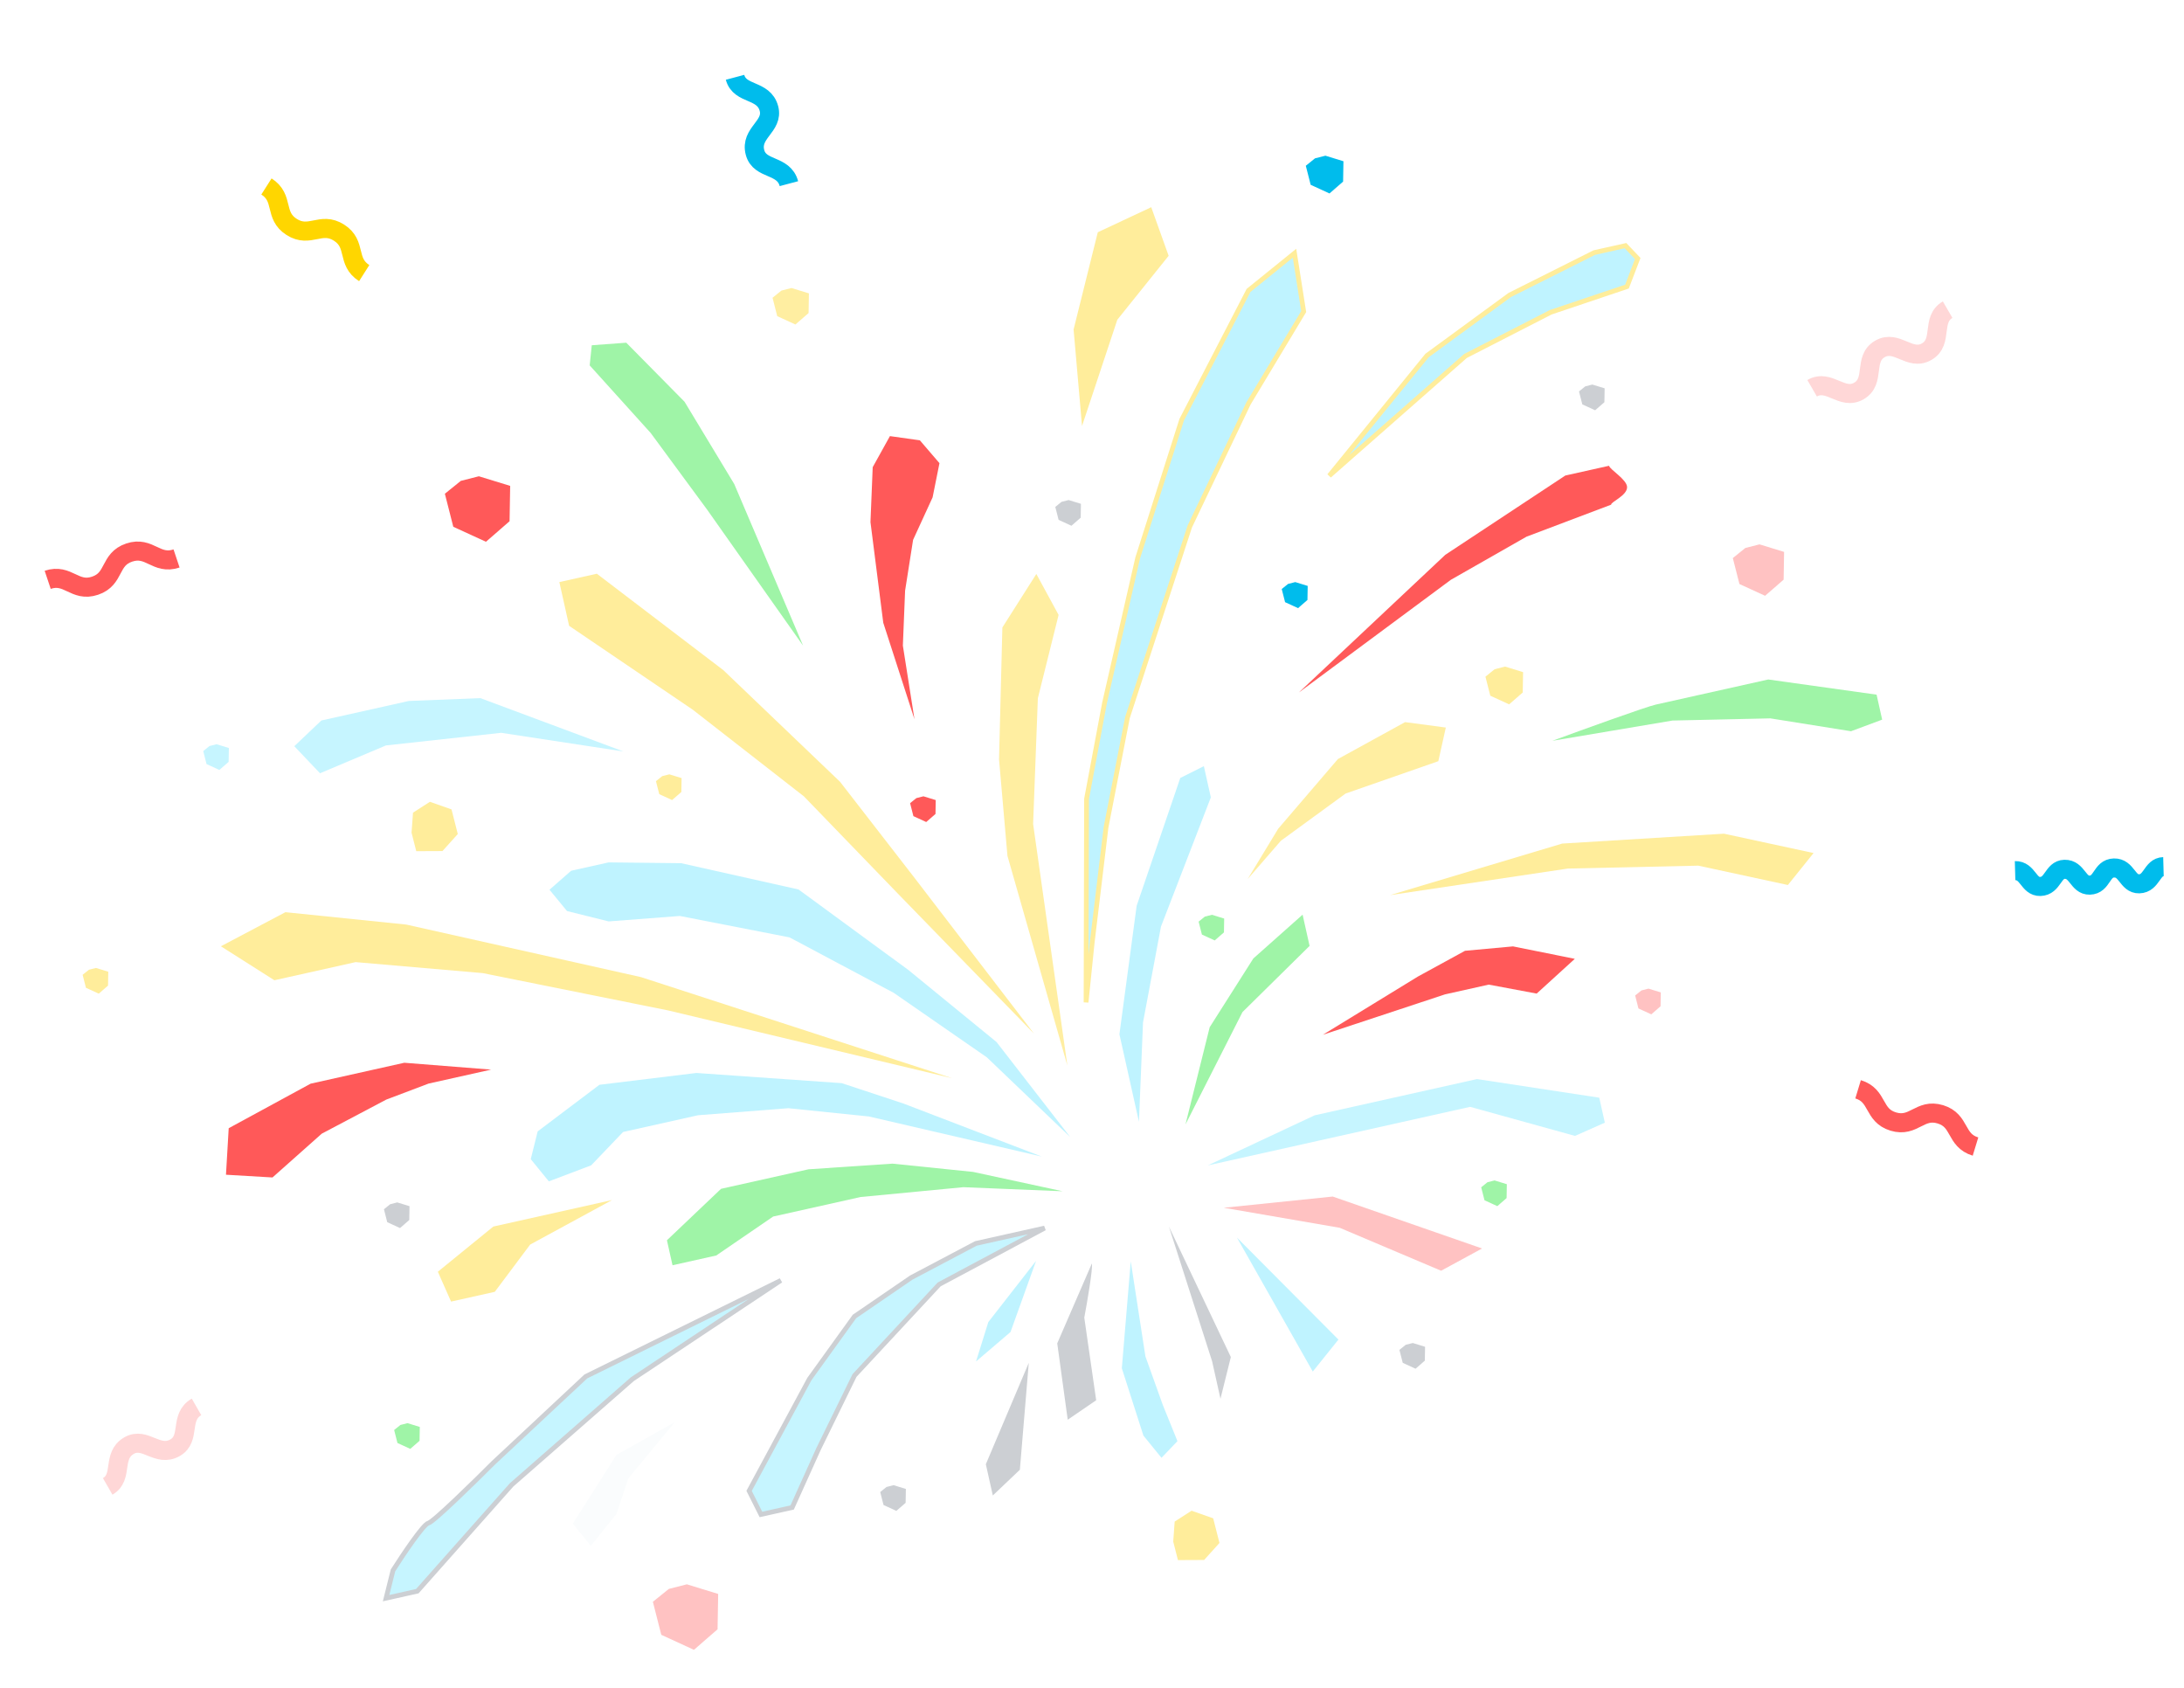 <svg width="458" height="354" viewBox="0 0 458 354" fill="none" xmlns="http://www.w3.org/2000/svg">
    <mask id="mask0" mask-type="alpha" maskUnits="userSpaceOnUse" x="0" y="0" width="458" height="354">
        <rect width="458" height="354" fill="#C4C4C4" />
    </mask>
    <g mask="url(#mask0)">
        <g filter="url(#filter0_d)">
            <path d="M213.873 305.18L215.743 282.755L206.737 304.022L208.199 310.573L213.873 305.18Z" fill="#CCCFD3" />
            <path d="M227.383 273.282C228.011 269.933 229.208 262.972 228.974 261.924L221.71 278.675L223.91 294.689L229.876 290.606L227.383 273.282Z" fill="#CCCFD3" />
            <path d="M131.755 307.01L141.499 295.206L129.275 302.062L120.116 316.485L123.907 321.141L129.287 314.438L131.755 307.01Z" fill="#FAFCFD" />
            <path d="M258.117 281.549L245.131 254.188L254.186 282.426L255.941 290.287L258.117 281.549Z" fill="#CCCFD3" />
            <path d="M196.944 266.322L219.064 254.507L204.653 257.724L191.119 264.872L179.187 273.038L169.736 286.151L157.092 309.606L159.572 314.554L166.123 313.091L171.643 300.855L179.199 285.414L196.944 266.322Z" fill="#C6F5FF" />
            <path d="M132.607 286.188L163.746 265.482L122.851 285.615L103.504 303.689C99.383 307.819 90.878 316.136 89.83 316.37C88.782 316.604 84.449 323.073 82.414 326.278L80.964 332.104L87.514 330.641L107.294 308.345L132.607 286.188Z" fill="#C6F5FF" />
            <path d="M196.944 266.322L219.064 254.507L204.653 257.724L191.119 264.872L179.187 273.038L169.736 286.151L157.092 309.606L159.572 314.554L166.123 313.091L171.643 300.855L179.199 285.414L196.944 266.322Z" stroke="#CCCFD3" />
            <path d="M132.607 286.188L163.746 265.482L122.851 285.615L103.504 303.689C99.383 307.819 90.878 316.136 89.83 316.37C88.782 316.604 84.449 323.073 82.414 326.278L80.964 332.104L87.514 330.641L107.294 308.345L132.607 286.188Z" stroke="#CCCFD3" />
            <path d="M84.786 219.84L102.987 221.279L89.886 224.204L81.008 227.561L67.474 234.709L57.145 243.892L47.389 243.319L47.962 233.564L65.134 224.228L84.786 219.84Z" fill="#FF5959" />
            <path d="M103.457 254.184L128.35 248.627L111.178 257.963L103.762 267.871L94.591 269.918L91.818 263.66L103.457 254.184Z" fill="#FFED9B" />
            <path d="M134.418 201.882L199.669 223.076L140.103 208.865L101.22 201.041L74.572 198.738L57.541 202.541L51.13 198.47L46.322 195.417L59.856 188.269L85.193 190.865L134.418 201.882Z" fill="#FFED9B" />
            <path d="M153.973 98.485L168.421 132.396L148.3 103.878L136.46 87.794L123.663 73.617L124.096 69.394L131.334 68.858L143.558 81.243L153.973 98.485Z" fill="#9FF4A7" />
            <path d="M100.727 143.382L130.732 154.564L105.102 150.658L80.935 153.303L67.108 159.14L61.715 153.467L67.389 148.074L85.731 143.979L100.727 143.382Z" fill="#C6F5FF" />
            <path d="M234.311 64.041L245.072 50.635L241.422 40.446L230.216 45.699L225.14 66.088L226.907 86.325L234.311 64.041Z" fill="#FFED9B" />
            <path d="M197.012 94.118L192.902 89.326L186.624 88.444L183.012 94.96L182.544 106.483L185.227 127.579L191.771 147.814L189.337 132.371L189.805 120.848L191.481 110.197L195.573 101.29L197.012 94.118Z" fill="#FF5959" />
            <path d="M328.258 96.711L337.429 94.663C337.612 95.486 341.176 97.534 341.21 99.13C341.248 100.926 337.75 102.262 337.873 102.817L320.117 109.532L304.255 118.575L272.391 142.194L303.085 113.335L328.258 96.711Z" fill="#FF5959" />
            <path d="M282.182 163.39L268.602 173.299L261.653 181.312L268.04 170.779L280.568 156.157L294.654 148.416L303.197 149.555L301.627 156.608L282.182 163.39Z" fill="#FFEEA1" />
            <path d="M297.358 201.757L277.412 213.972L303.03 205.501L312.201 203.454L322.249 205.337L330.25 198.049L317.289 195.441L307.223 196.364L297.358 201.757Z" fill="#FF5959" />
            <path d="M327.605 173.881L291.506 184.691L328.775 179.122L356.147 178.512L374.934 182.57L380.315 175.867L361.528 171.809L327.605 173.881Z" fill="#FFED9B" />
            <path d="M347.233 144.74C345.137 145.208 331.901 149.997 325.545 152.333L350.731 148.085L371.26 147.628L388.168 150.328L394.702 147.896L393.532 142.656L370.815 139.475L347.233 144.74Z" fill="#9FF4A7" />
            <path d="M211.909 276.301L217.274 261.373L207.261 274.211L204.678 282.477L211.909 276.301Z" fill="#BFF3FF" />
            <path d="M240.204 281.422L237.126 261.478L235.256 283.902L239.783 298.021L243.574 302.677L246.919 299.179L243.854 291.611L240.204 281.422Z" fill="#BFF3FF" />
            <path d="M204.057 242.727L222.844 246.785L202.022 245.932L180.475 247.992L162.133 252.087L150.202 260.253L141.031 262.3L139.861 257.06L151.207 246.274L169.549 242.179L187.166 240.996L204.057 242.727Z" fill="#9FF4A7" />
            <path d="M189.449 228.388L218.467 239.511L182.204 231.102L165.312 229.371L146.385 230.846L130.664 234.356L123.973 241.351L115.095 244.709L111.304 240.053L112.755 234.228L125.704 224.46L146.034 221.982L176.519 224.118L189.449 228.388Z" fill="#BFF3FF" />
            <path d="M208.981 215.495L224.434 235.428L206.945 218.701L187.421 205.179L165.569 193.552L142.56 189.061L127.644 190.203L118.906 188.028L115.233 183.559L119.771 179.582L127.632 177.827L142.84 177.995L167.452 183.504L190.474 200.371L208.981 215.495Z" fill="#BFF3FF" />
            <path d="M125.161 117.297L117.3 119.052L119.347 128.223L145.282 145.815L168.596 163.992L188.273 184.357L216.84 213.741L191.618 180.86L176.165 160.927L151.68 137.509L125.161 117.297Z" fill="#FFED9B" />
            <path d="M274.628 195.338L273.165 188.787L262.836 197.97L253.678 212.394L248.602 232.783L260.558 209.211L274.628 195.338Z" fill="#9FF4A7" />
            <path d="M221.996 125.936L217.328 117.35L210.205 128.568L209.504 156.234L211.271 176.471L223.836 220.43L216.652 169.768L217.645 143.412L221.996 125.936Z" fill="#FFEEA1" />
            <path d="M299.257 71.55L278.752 96.759L307.325 71.638L325.183 62.482L341.187 57.095L343.445 51.206L340.877 48.503L334.326 49.966L316.605 58.851L299.257 71.55Z" fill="#BFF3FF" />
            <path d="M227.755 207.177L229.053 194.508L231.941 170.48L236.432 147.471L249.497 107.417L261.809 81.603L273.393 62.334L271.468 50.096L261.824 57.9L247.804 85.02L238.583 113.98L231.624 144.418L227.858 164.515L227.755 207.177Z" fill="#BFF3FF" />
            <path d="M299.257 71.55L278.752 96.759L307.325 71.638L325.183 62.482L341.187 57.095L343.445 51.206L340.877 48.503L334.326 49.966L316.605 58.851L299.257 71.55Z" stroke="#FFED9B" />
            <path d="M227.755 207.177L229.053 194.508L231.941 170.48L236.432 147.471L249.497 107.417L261.809 81.603L273.393 62.334L271.468 50.096L261.824 57.9L247.804 85.02L238.583 113.98L231.624 144.418L227.858 164.515L227.755 207.177Z" stroke="#FFED9B" />
            <path d="M247.51 160.128L252.458 157.648L253.921 164.199L243.464 191.291L239.698 211.388L238.845 232.21L234.75 213.868L238.364 186.928L247.51 160.128Z" fill="#BFF3FF" />
            <path d="M280.679 277.886L259.399 256.504L275.298 284.589L280.679 277.886Z" fill="#BFF3FF" />
            <path d="M279.484 247.894L256.627 250.247L280.947 254.445L302.214 263.451L310.8 258.783L279.484 247.894Z" fill="#FFC2C2" />
            <path d="M309.745 223.259L335.375 227.164L336.545 232.405L330.286 235.178L308.294 229.084L276.851 236.104L253.269 241.369L275.681 230.864L309.745 223.259Z" fill="#C6F5FF" />
            <path fill-rule="evenodd" clip-rule="evenodd" d="M96.637 97.83L93.292 100.527L95.058 107.456L101.909 110.6L106.859 106.292L106.987 98.881L100.424 96.865L96.637 97.83Z" fill="#FF5959" />
            <path fill-rule="evenodd" clip-rule="evenodd" d="M140.257 330.168L136.912 332.866L138.678 339.794L145.528 342.938L150.479 338.631L150.606 331.22L144.043 329.203L140.257 330.168Z" fill="#FFC2C2" />
            <path fill-rule="evenodd" clip-rule="evenodd" d="M366.011 111.899L363.385 114.017L364.771 119.458L370.15 121.927L374.038 118.544L374.138 112.725L368.984 111.142L366.011 111.899Z" fill="#FFC2C2" />
            <path fill-rule="evenodd" clip-rule="evenodd" d="M252.669 189.194L251.36 190.249L252.051 192.961L254.732 194.192L256.67 192.506L256.72 189.605L254.151 188.816L252.669 189.194Z" fill="#9FF4A7" />
            <path fill-rule="evenodd" clip-rule="evenodd" d="M81.826 249.502L80.517 250.557L81.208 253.269L83.889 254.5L85.827 252.814L85.877 249.913L83.308 249.124L81.826 249.502Z" fill="#CCCFD3" />
            <path fill-rule="evenodd" clip-rule="evenodd" d="M313.435 137.328L311.507 138.883L312.525 142.877L316.474 144.689L319.327 142.206L319.401 137.934L315.618 136.772L313.435 137.328Z" fill="#FFED9B" />
            <path fill-rule="evenodd" clip-rule="evenodd" d="M275.765 30.202L273.837 31.757L274.855 35.75L278.804 37.562L281.657 35.08L281.731 30.808L277.948 29.646L275.765 30.202Z" fill="#00BCEC" />
            <path fill-rule="evenodd" clip-rule="evenodd" d="M163.87 57.929L162.007 59.431L162.991 63.29L166.806 65.041L169.564 62.642L169.634 58.514L165.979 57.391L163.87 57.929Z" fill="#FFEEA1" />
            <path fill-rule="evenodd" clip-rule="evenodd" d="M222.616 102.227L221.303 103.286L221.997 106.007L224.686 107.241L226.63 105.55L226.68 102.64L224.103 101.849L222.616 102.227Z" fill="#CCCFD3" />
            <path fill-rule="evenodd" clip-rule="evenodd" d="M138.872 159.742L137.559 160.801L138.252 163.521L140.942 164.755L142.886 163.064L142.936 160.154L140.359 159.363L138.872 159.742Z" fill="#FFED9B" />
            <path fill-rule="evenodd" clip-rule="evenodd" d="M192.166 164.349L190.853 165.408L191.546 168.129L194.236 169.363L196.18 167.672L196.23 164.762L193.653 163.97L192.166 164.349Z" fill="#FF5959" />
            <path fill-rule="evenodd" clip-rule="evenodd" d="M270.117 119.437L268.787 120.509L269.49 123.265L272.214 124.515L274.182 122.802L274.233 119.855L271.623 119.053L270.117 119.437Z" fill="#00BCEC" />
            <path fill-rule="evenodd" clip-rule="evenodd" d="M43.933 153.43L42.62 154.489L43.313 157.21L46.002 158.444L47.946 156.753L47.996 153.843L45.419 153.051L43.933 153.43Z" fill="#C6F5FF" />
            <path fill-rule="evenodd" clip-rule="evenodd" d="M18.643 200.34L17.329 201.399L18.023 204.119L20.712 205.353L22.656 203.662L22.706 200.752L20.129 199.961L18.643 200.34Z" fill="#FFED9B" />
            <path fill-rule="evenodd" clip-rule="evenodd" d="M83.969 295.789L82.656 296.848L83.349 299.569L86.039 300.803L87.982 299.112L88.032 296.202L85.456 295.41L83.969 295.789Z" fill="#9FF4A7" />
            <path fill-rule="evenodd" clip-rule="evenodd" d="M185.904 308.792L184.59 309.851L185.284 312.571L187.973 313.805L189.917 312.114L189.967 309.205L187.39 308.413L185.904 308.792Z" fill="#CCCFD3" />
            <path fill-rule="evenodd" clip-rule="evenodd" d="M294.783 278.982L293.47 280.041L294.164 282.762L296.853 283.996L298.797 282.305L298.847 279.395L296.27 278.603L294.783 278.982Z" fill="#CCCFD3" />
            <path fill-rule="evenodd" clip-rule="evenodd" d="M311.931 244.894L310.618 245.953L311.311 248.673L314.001 249.907L315.944 248.216L315.994 245.307L313.418 244.515L311.931 244.894Z" fill="#9FF4A7" />
            <path fill-rule="evenodd" clip-rule="evenodd" d="M344.216 204.676L342.903 205.735L343.596 208.455L346.286 209.69L348.229 207.998L348.279 205.089L345.703 204.297L344.216 204.676Z" fill="#FFC2C2" />
            <path fill-rule="evenodd" clip-rule="evenodd" d="M332.442 78.013L331.128 79.072L331.822 81.792L334.511 83.026L336.455 81.335L336.505 78.425L333.928 77.634L332.442 78.013Z" fill="#CCCFD3" />
            <path fill-rule="evenodd" clip-rule="evenodd" d="M249.882 313.768L246.338 316.047L246.034 320.249L247.022 324.123L252.515 324.097L255.731 320.528L254.414 315.363L249.882 313.768Z" fill="#FFED9B" />
            <path fill-rule="evenodd" clip-rule="evenodd" d="M90.154 165.122L86.61 167.4L86.306 171.603L87.293 175.476L92.787 175.451L96.002 171.881L94.686 166.717L90.154 165.122Z" fill="#FFED9B" />
            <path d="M154.142 13.21C155.144 16.978 160.157 15.645 161.25 19.755C162.252 23.523 157.239 24.856 158.332 28.966C159.334 32.733 164.347 31.4 165.44 35.511" stroke="#00BCEC" stroke-width="4" stroke-miterlimit="10" />
            <path d="M22.582 308.671C25.963 306.731 23.381 302.232 27.07 300.115C30.451 298.174 33.033 302.674 36.722 300.557C40.104 298.616 37.522 294.117 41.21 292" stroke="#FFD7D7" stroke-width="4" stroke-miterlimit="10" />
            <path d="M55.875 36.101C59.678 38.521 57.359 42.168 61.163 44.587C64.966 47.007 67.286 43.359 71.09 45.779C74.894 48.198 72.574 51.846 76.378 54.265" stroke="#FFD600" stroke-width="4" stroke-miterlimit="10" />
            <path d="M389.654 225.406C393.967 226.718 392.71 230.854 397.023 232.165C401.336 233.476 402.593 229.341 406.907 230.652C411.22 231.964 409.962 236.099 414.275 237.411" stroke="#FF5959" stroke-width="4" stroke-miterlimit="10" />
            <path d="M10 118.577C14.276 117.148 15.646 121.247 19.922 119.818C24.197 118.388 22.827 114.289 27.102 112.859C31.378 111.43 32.748 115.529 37.024 114.1" stroke="#FF5959" stroke-width="4" stroke-miterlimit="10" />
            <path d="M408.434 61.931C404.881 63.991 407.597 68.674 404.045 70.734C400.492 72.795 397.776 68.111 394.224 70.172C390.671 72.232 393.387 76.915 389.835 78.975C386.282 81.035 383.566 76.352 380.014 78.412" stroke="#FFD7D7" stroke-width="4" stroke-miterlimit="10" />
            <path
                d="M453.691 178.721C451.211 178.788 451.304 182.245 448.599 182.318C446.119 182.384 446.026 178.927 443.32 179C440.615 179.073 440.933 182.524 438.228 182.596C435.748 182.663 435.655 179.206 432.949 179.279C430.469 179.346 430.562 182.803 427.857 182.875C425.377 182.942 425.284 179.485 422.578 179.558"
                stroke="#00BCEC" stroke-width="4" stroke-miterlimit="10" />
        </g>
    </g>
    <defs>
        <filter id="filter0_d" x="6.366" y="11.363" width="450.472" height="339.023" filterUnits="userSpaceOnUse" color-interpolation-filters="sRGB">
            <feFlood flood-opacity="0" result="BackgroundImageFix" />
            <feColorMatrix in="SourceAlpha" type="matrix" values="0 0 0 0 0 0 0 0 0 0 0 0 0 0 0 0 0 0 127 0" />
            <feOffset dy="3" />
            <feGaussianBlur stdDeviation="1.5" />
            <feColorMatrix type="matrix" values="0 0 0 0 0.231 0 0 0 0 0.263 0 0 0 0 0.282 0 0 0 0.08 0" />
            <feBlend mode="normal" in2="BackgroundImageFix" result="effect1_dropShadow" />
            <feBlend mode="normal" in="SourceGraphic" in2="effect1_dropShadow" result="shape" />
        </filter>
    </defs>
</svg>